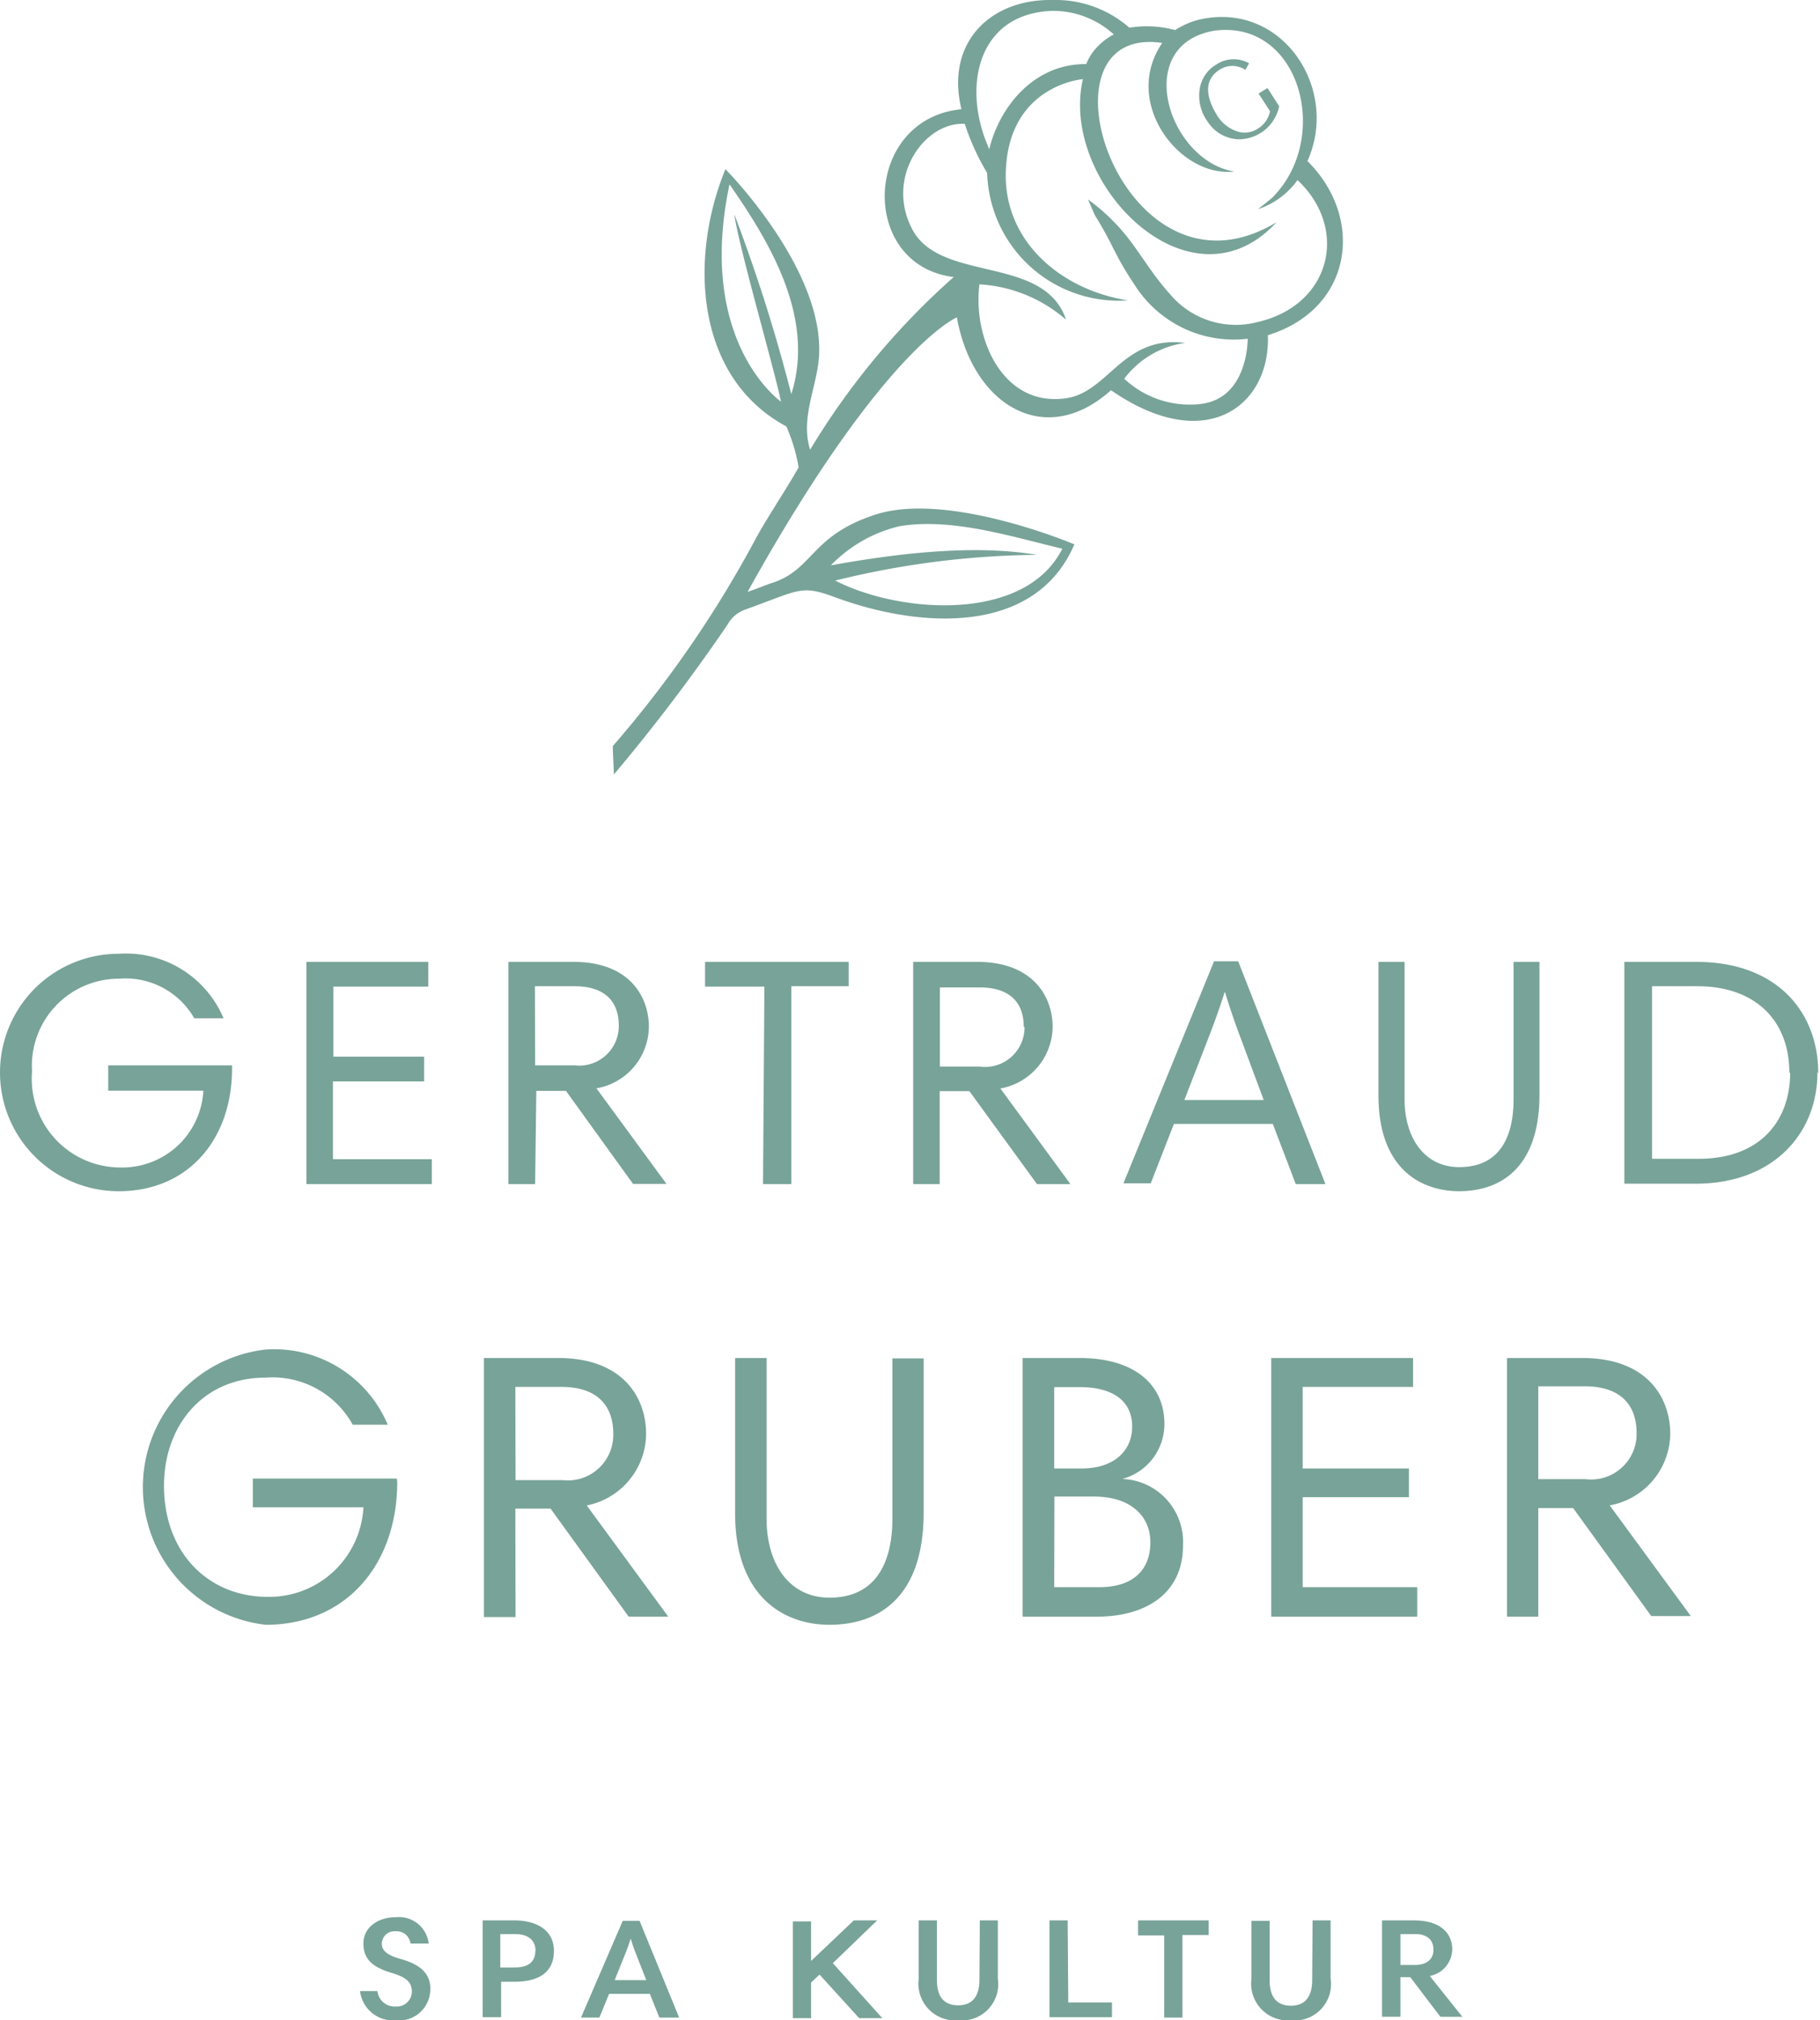<svg id="KOSMETIK_KULTUR" data-name="KOSMETIK KULTUR" xmlns="http://www.w3.org/2000/svg" viewBox="0 0 92 102.1"><defs><style>.cls-1{fill:#78a398;}</style></defs><path class="cls-1" d="M6,60.2a6,6,0,0,1,0-12,5.35,5.35,0,0,1,5.3,3.26H9.82a4,4,0,0,0-3.79-2,4.4,4.4,0,0,0-4.41,4.69A4.48,4.48,0,0,0,6.13,59a4.1,4.1,0,0,0,4.15-3.88H5.47V53.84h6.26V54C11.73,57.55,9.54,60.2,6,60.2Zm10.83-5.55h4.61V53.4H16.85V49.86h4.8V48.61H15.49V59.84h6.34V58.58h-5Zm10.22,5.19H25.7V48.61H29c2.8,0,3.8,1.74,3.8,3.29A3.19,3.19,0,0,1,30.15,55l3.54,4.83H32l-3.39-4.7h-1.5Zm0-6h2a2,2,0,0,0,2.23-2c0-1.32-.8-2-2.24-2h-2Zm11.52,6H40v-10H42.9V48.61H35.64v1.25h3Zm12-4.83,3.54,4.83H52.42L49,55.14h-1.5v4.7H46.16V48.61H49.4c2.8,0,3.81,1.74,3.81,3.29A3.2,3.2,0,0,1,50.61,55Zm1.18-3.11c0-1.32-.79-2-2.24-2h-2v4h2A2,2,0,0,0,51.79,51.9Zm12.59,4.9h-5l-1.17,3H56.79l4.58-11.22h1.22L67,59.84h-1.5Zm-.46-1.21-1.18-3.17c-.23-.6-.58-1.61-.77-2.27H61.9c-.21.69-.56,1.65-.81,2.29l-1.22,3.15Zm9.86,4.61c2.22,0,4.08-1.29,4.08-4.88V48.61H76.51v6.94c0,2-.77,3.43-2.73,3.43C72.05,59,71,57.55,71,55.55V48.61H69.68v6.75h0C69.68,59,71.75,60.2,73.78,60.2Zm18.13-6c0,3.05-2.2,5.62-6.16,5.62h-3.6V48.61h3.64C89.84,48.61,91.91,51.16,91.91,54.22Zm-1.42,0c0-2.57-1.66-4.36-4.66-4.36H83.51v8.72h2.32C89,58.58,90.49,56.61,90.49,54.22ZM20.06,74.72H12.78v1.45h5.59a4.77,4.77,0,0,1-4.83,4.53c-3,0-5.25-2.21-5.25-5.62,0-3,1.94-5.46,5.14-5.46A4.63,4.63,0,0,1,17.83,72H19.6a6.23,6.23,0,0,0-6.17-3.8,7,7,0,0,0,0,13.91c4.1,0,6.65-3.08,6.65-7.22Zm6,7H24.46V68.63h3.77c3.26,0,4.43,2,4.43,3.83a3.72,3.72,0,0,1-3,3.62l4.12,5.62h-2l-3.95-5.46H26.05Zm0-6.92h2.37A2.3,2.3,0,0,0,31,72.46c0-1.53-.92-2.37-2.61-2.37H26.05Zm20.63-6.15H45.11v8.09c0,2.32-.9,4-3.18,4-2,0-3.18-1.66-3.18-4V68.63H37.16v7.85h0c0,4.17,2.42,5.63,4.77,5.63,2.59,0,4.76-1.49,4.76-5.67ZM55.45,81.7H51.69V68.63h2.9c2.7,0,4.27,1.3,4.27,3.33a2.87,2.87,0,0,1-2.13,2.78v0A3.19,3.19,0,0,1,59.8,78.1C59.8,80.57,57.87,81.7,55.45,81.7Zm-2.16-7.49H54.7c1.58,0,2.53-.87,2.53-2.11,0-1.42-1.14-2-2.64-2h-1.3Zm0,6h2.28c1.76,0,2.58-.92,2.58-2.26s-1-2.32-2.85-2.32h-2Zm18.35,0H65.85V75.66h5.37V74.21H65.85V70.09h5.58V68.63H64.26V81.7h7.38Zm9.71-4.16,4.12,5.62h-2l-3.95-5.46H77.76V81.7H76.18V68.63H80c3.26,0,4.43,2,4.43,3.83A3.72,3.72,0,0,1,81.35,76.08Zm-1.21-1.3a2.3,2.3,0,0,0,2.59-2.32c0-1.53-.92-2.37-2.61-2.37H77.76v4.69ZM38.23,27.17c.65-1.17,1.5-2.42,2.14-3.55a8.79,8.79,0,0,0-.62-2.07c-4.64-2.49-4.91-8.55-3.08-13,0,0,5.37,5.4,4.68,9.93-.22,1.43-.85,2.79-.4,4.25A37.43,37.43,0,0,1,48.21,14c-4.84-.59-4.58-8,.39-8.48C47.79,2.21,50-.06,53.22,0a5.66,5.66,0,0,1,3.87,1.4,5.46,5.46,0,0,1,2.31.12A4.16,4.16,0,0,1,60.58,1c4.22-1,7.16,3.48,5.51,7.14h0c2.91,2.88,2.3,7.47-2,8.8.14,3.53-3.1,6.12-7.93,2.78-3.33,3-7,.75-7.79-3.68,0,0-3.7,1.49-10.58,13.87l0,0c.37-.12,1.11-.41,1.11-.41,2.24-.66,2-2.39,5.31-3.48,3.68-1.23,10.1,1.49,10.1,1.49-2,4.65-7.86,4.23-12.05,2.69-1.8-.67-1.8-.39-4.63.62a1.64,1.64,0,0,0-.85.74,92.59,92.59,0,0,1-5.75,7.58h0c0-.26-.06-1.2-.05-1.44A56.8,56.8,0,0,0,38.23,27.17ZM42,28.57c2.84-.51,7-1.11,10.41-.53a44,44,0,0,0-10.19,1.3c3.22,1.66,9.59,2.15,11.48-1.61-2.61-.62-5.57-1.57-8.22-1.14A7.11,7.11,0,0,0,42,28.57Zm8-21c.5-2.14,2.25-4.36,4.91-4.33a2.59,2.59,0,0,1,.32-.59,3.23,3.23,0,0,1,1.07-.91A4.55,4.55,0,0,0,53.15.55h0C49.37.71,48.62,4.47,50,7.52Zm3.88,8.58a7.3,7.3,0,0,0-4.37-1.78c-.34,2.67,1.13,6.14,4.27,5.77,2.25-.23,2.93-3.22,6.13-2.81a4.63,4.63,0,0,0-3.08,1.81,4.84,4.84,0,0,0,3.91,1.27c2.37-.32,2.33-3.29,2.33-3.29a5.93,5.93,0,0,1-5.58-2.52c-1.25-1.85-1.08-2-2.16-3.75L55,10.08A10.1,10.1,0,0,1,57,12c.64.81,1.27,1.9,2.13,2.85a4.34,4.34,0,0,0,4.46,1.42h0c3.67-.85,4.63-4.69,2-7.17a4,4,0,0,1-2,1.47s.57-.44.73-.59c3-3,1.41-9-2.93-8.43-4.19.71-2.34,6.57,1,7.12a3.19,3.19,0,0,1-1.5-.21c-2.15-.83-3.83-3.82-2.14-6.29-6.79-1-2,13.76,5.78,9.06-4.37,4.75-11-2-9.79-7.23,0,0-3.81.29-3.9,4.77-.06,3.42,2.76,5.87,6.17,6.41a6.65,6.65,0,0,1-7.11-6.44,11.89,11.89,0,0,1-1.13-2.48c-2-.12-4,2.63-2.7,5.24C47.43,14.33,52.71,12.84,53.87,16.1Zm-17-6.85c-1.7,8,2.6,11,2.6,11-.35-1.69-2.15-7.88-2.36-9.47v0A84.49,84.49,0,0,1,40,19.92h0C41.22,16.06,38.93,12.25,36.83,9.25ZM64.66,5.37h0l-.59-.92-.45.28.58.89a1.32,1.32,0,0,1-.6.87,1.21,1.21,0,0,1-1,.17,1.91,1.91,0,0,1-1.09-.85c-.44-.72-.77-1.7.13-2.28a1.18,1.18,0,0,1,1.31,0l0,0,.19-.33,0,0a1.58,1.58,0,0,0-1.67.07,1.73,1.73,0,0,0-.81,1.14,2.22,2.22,0,0,0,.38,1.73,1.94,1.94,0,0,0,1.58.9A2.09,2.09,0,0,0,64.66,5.37Zm1.67,94.7c0,.74-.29,1.29-1.07,1.29s-1.08-.51-1.08-1.29v-3h-.92V100a1.86,1.86,0,0,0,2,2.1h0a1.84,1.84,0,0,0,2-2.12V97.05h-.91Zm-34-3,2,4.89h-1l-.48-1.2H30.79l-.49,1.2h-.93l2.11-4.89Zm.34,3-.49-1.25c-.11-.27-.22-.59-.3-.85h0c-.08.27-.2.59-.31.86l-.5,1.24Zm39.59-.23,1.66,2.08H72.81l-1.52-2h-.5v2h-.93V97.05h1.61c1.43,0,1.94.72,1.94,1.47A1.39,1.39,0,0,1,72.26,99.86Zm.2-1.32c0-.49-.33-.78-.92-.78h-.75V99.3h.75C72.13,99.3,72.46,99,72.46,98.54ZM44.34,97.05H43.16L41,99.1v-2h-.92v4.89H41v-1.8c.12-.11.3-.29.43-.4l2,2.2H44.6l-2.5-2.78Zm5.17,3c0,.74-.28,1.29-1.07,1.29s-1.08-.51-1.08-1.29v-3h-.92V100a1.86,1.86,0,0,0,2,2.1,1.84,1.84,0,0,0,2-2.11V97.05h-.91Zm4.46-3h-.92v4.89h3.16v-.74H54ZM20.25,99c-.58-.17-.95-.37-.95-.77A.64.64,0,0,1,20,97.6a.7.7,0,0,1,.75.62h.92A1.51,1.51,0,0,0,20,96.89c-.93,0-1.63.54-1.63,1.32s.43,1.2,1.45,1.5c.71.21,1,.47,1,.93a.76.76,0,0,1-.82.76.87.87,0,0,1-.92-.78H18.2A1.68,1.68,0,0,0,20,102.1a1.58,1.58,0,0,0,1.75-1.51C21.79,99.86,21.39,99.31,20.25,99Zm37.28-1.19h1.32v4.15h.92V97.79H61.1v-.74H57.53ZM28,98.59c0,1-.65,1.56-2,1.56h-.67v1.79h-.93V97.05H26C27.12,97.05,28,97.54,28,98.59Zm-.93,0c0-.48-.3-.85-1.05-.85h-.73v1.69H26c.84,0,1.06-.4,1.06-.84Z"/></svg>